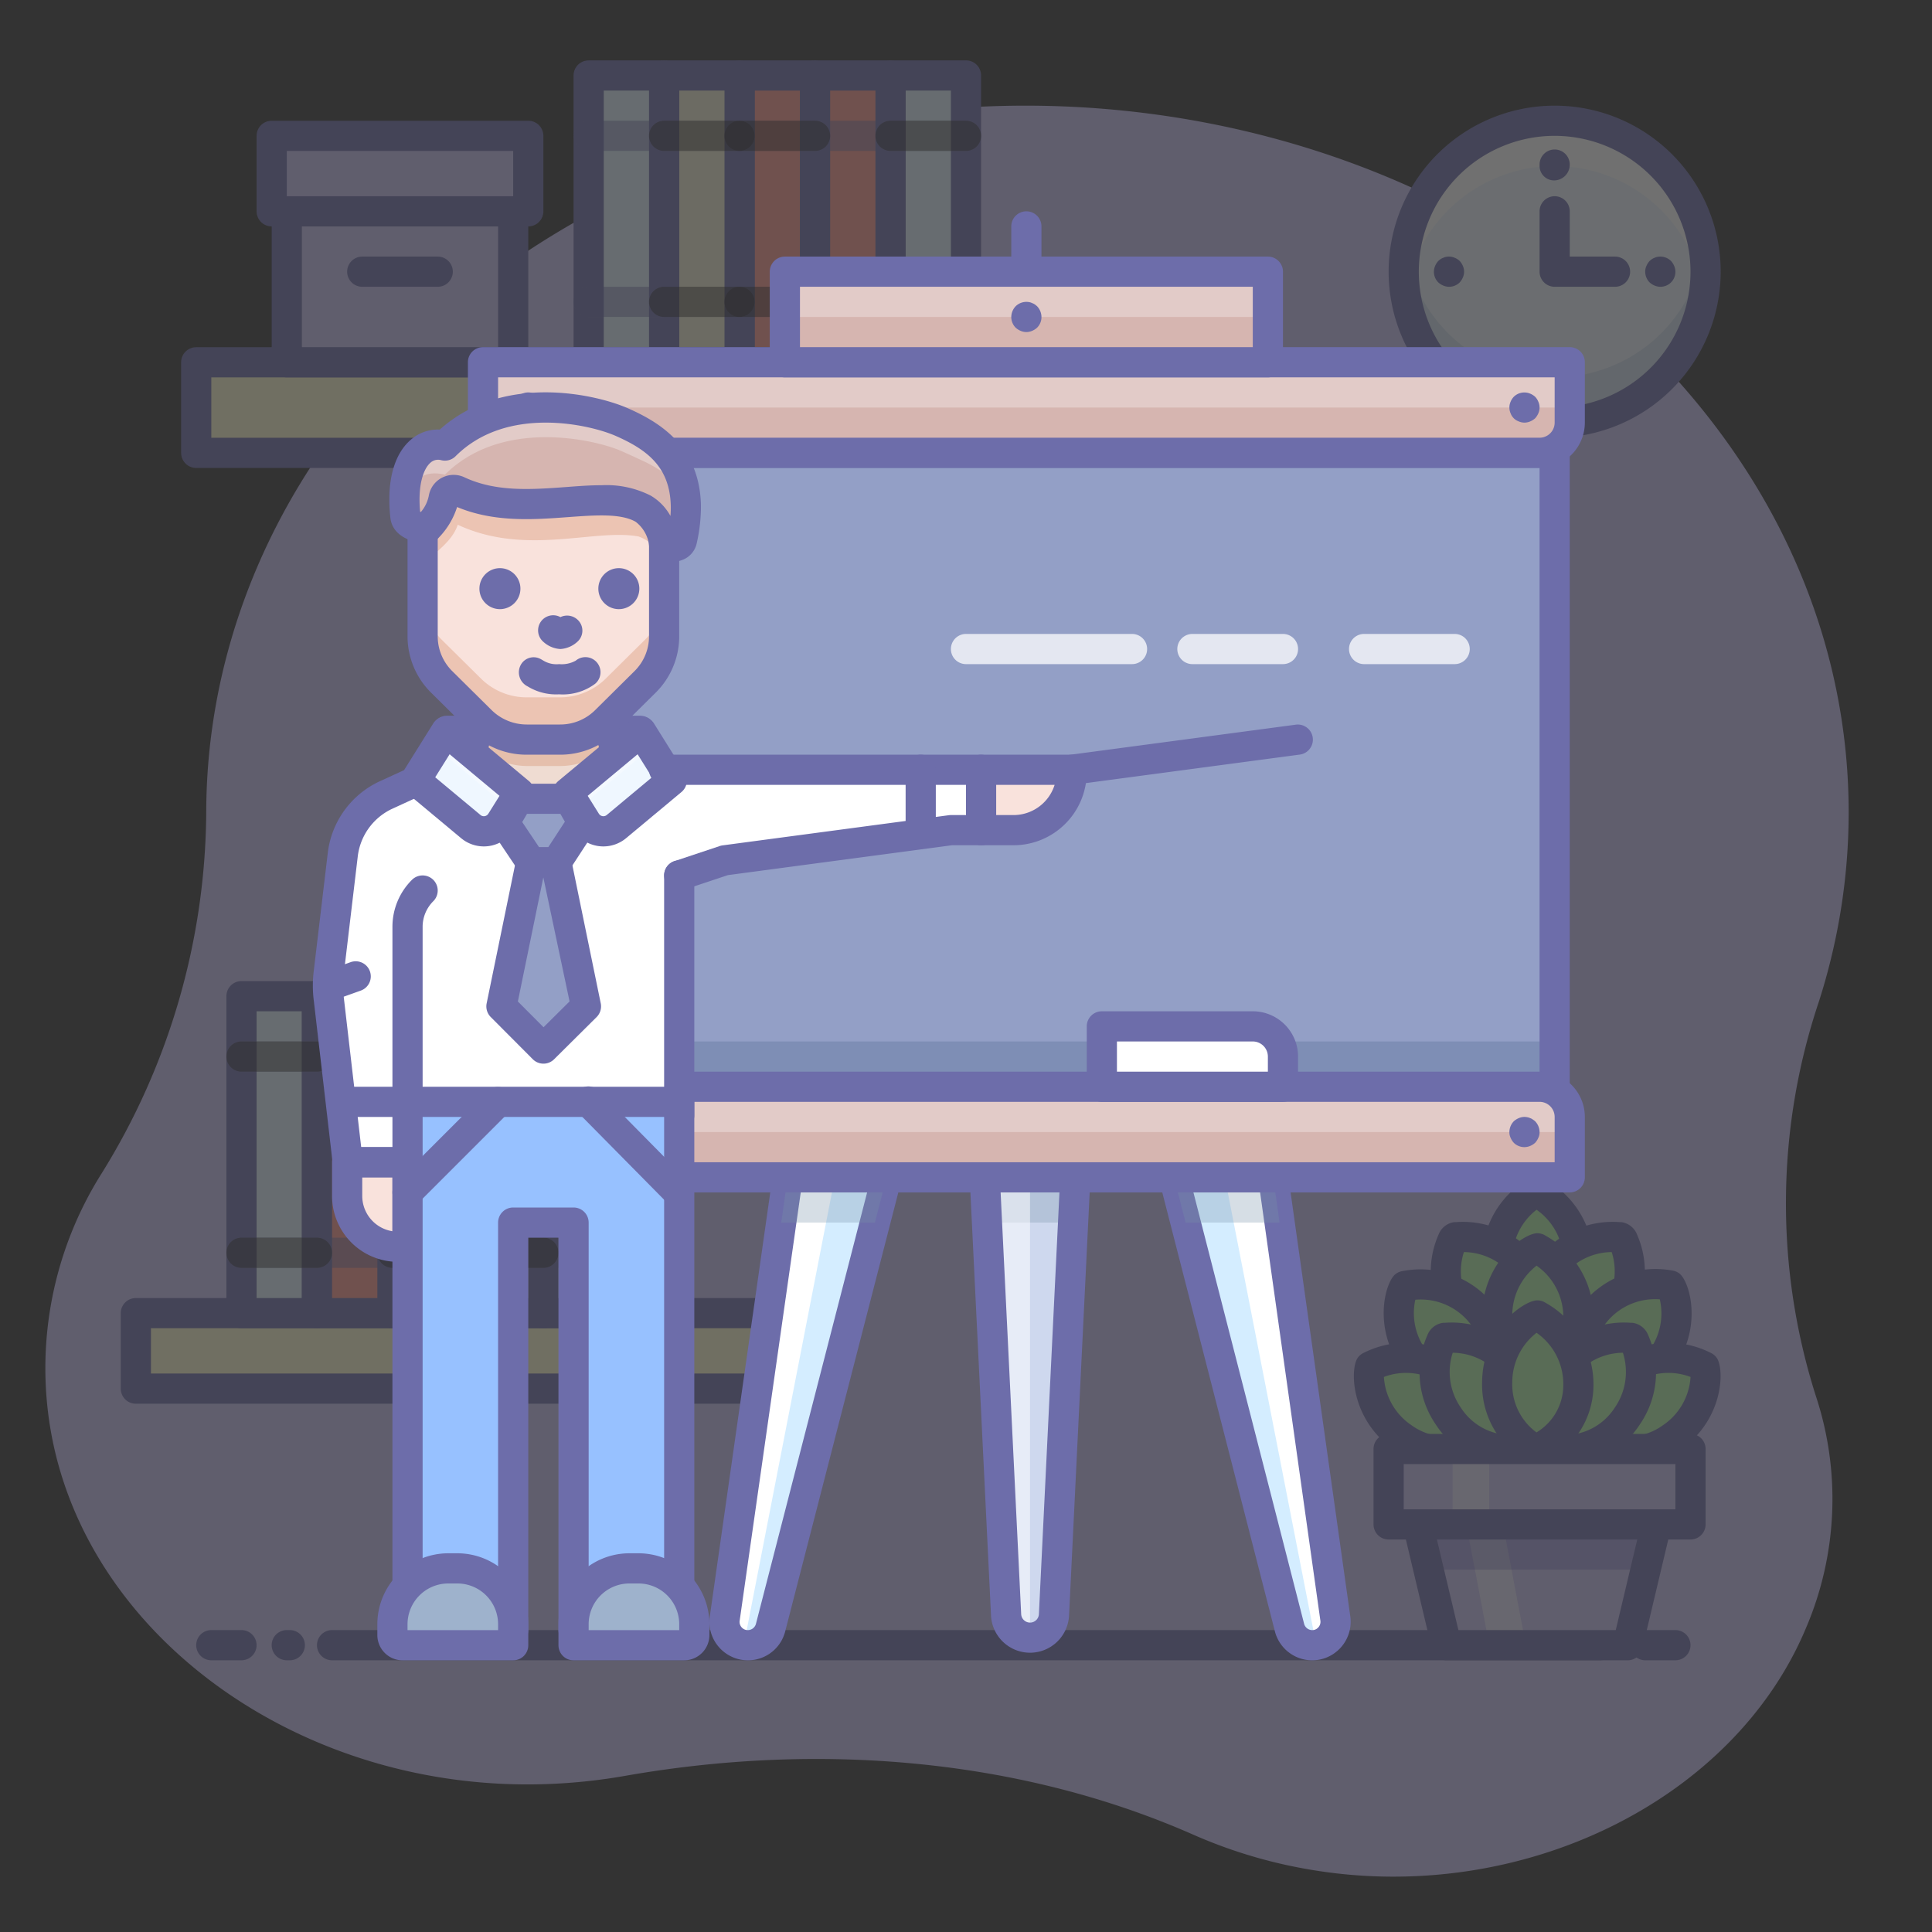 <?xml version="1.0" ?><svg data-name="011" height="128" id="_011" viewBox="0 0 128 128" width="128" xmlns="http://www.w3.org/2000/svg"><rect x="0" y="0" width="128" height="128" fill="#333333" stroke="none"/><title/><g style="opacity:0.3"><path d="M120.517,66.326c4.5-14.094,1.344-29.84-10.345-42.18C92.601,5.595,61.082,1.507,37.962,14.785,22.131,23.876,13.722,38.689,13.664,53.725A45.785,45.785,0,0,1,6.733,77.741,24.203,24.203,0,0,0,3.364,94.797c2.405,13.767,16.742,23.979,32.878,23.402a37.508,37.508,0,0,0,5.165-.542c12.743-2.244,26.115-1.2,37.691,3.913a32.582,32.582,0,0,0,7.861,2.324c13.859,2.291,27.886-4.573,32.684-16.013a21.731,21.731,0,0,0,.657-15.409A42.055,42.055,0,0,1,120.517,66.326Z" style="fill:#c9c1f5"/><path d="M106,109.997H22a1,1,0,0,1,0-2h84a1,1,0,0,1,0,2Z" style="fill:#6d6daa"/><path d="M111,109.997h-1.999a1,1,0,0,1,0-2H111a1,1,0,0,1,0,2Z" style="fill:#6d6daa"/><path d="M15.999,109.997H13.999a1,1,0,0,1,0-2h2a1,1,0,1,1,0,2Z" style="fill:#6d6daa"/><path d="M19.2,109.997H18.999a1,1,0,0,1,0-2h.201a1,1,0,0,1,0,2Z" style="fill:#6d6daa"/><path d="M99.193,83.431c.038-3.22,2.694-4.62,2.691-4.41a5.227,5.227,0,0,1,2.689,4.586,4.695,4.695,0,0,1-2.824,4.287A4.932,4.932,0,0,1,99.193,83.431Z" style="fill:#b1f1a8"/><path d="M101.749,88.894a.999.999,0,0,1-.432-.099,5.916,5.916,0,0,1-3.125-5.376h0C98.234,79.904,100.952,78,101.857,78h.007a1.016,1.016,0,0,1,.531.16,6.201,6.201,0,0,1,3.177,5.458,5.674,5.674,0,0,1-3.466,5.209A1.008,1.008,0,0,1,101.749,88.894Zm-1.557-5.451a3.938,3.938,0,0,0,1.604,3.305,3.65,3.65,0,0,0,1.777-3.152,4.145,4.145,0,0,0-1.772-3.447,4.151,4.151,0,0,0-1.609,3.295Z" style="fill:#6d6daa"/><path d="M96.687,87.137c-1.787-2.679-.385-5.334-.269-5.16a5.227,5.227,0,0,1,4.809,2.266,4.695,4.695,0,0,1,.089,5.133A4.932,4.932,0,0,1,96.687,87.137Z" style="fill:#b1f1a8"/><path d="M100.857,90.403a5.906,5.906,0,0,1-5.001-2.712,6.087,6.087,0,0,1-.552-5.886,1.301,1.301,0,0,1,1.035-.834.538.538,0,0,1,.105-.001,6.192,6.192,0,0,1,5.615,2.718,5.673,5.673,0,0,1,.08,6.257.998.998,0,0,1-.67.42A4.328,4.328,0,0,1,100.857,90.403Zm-3.87-7.45a4.149,4.149,0,0,0,.533,3.629h0A3.938,3.938,0,0,0,100.708,88.404a3.653,3.653,0,0,0-.313-3.606A4.148,4.148,0,0,0,96.987,82.953Z" style="fill:#6d6daa"/><path d="M93.877,90.305c-2.039-2.493-.902-5.271-.77-5.109a5.227,5.227,0,0,1,5.007,1.788,4.695,4.695,0,0,1,.588,5.1A4.932,4.932,0,0,1,93.877,90.305Z" style="fill:#b1f1a8"/><path d="M97.758,93.178a5.876,5.876,0,0,1-4.654-2.239v-.001c-2.231-2.727-1.36-5.942-.666-6.511a1.011,1.011,0,0,1,.51-.219,6.194,6.194,0,0,1,5.94,2.142,5.674,5.674,0,0,1,.688,6.221,1,1,0,0,1-.626.482A5.191,5.191,0,0,1,97.758,93.178ZM94.651,89.671a3.932,3.932,0,0,0,3.352,1.503,3.652,3.652,0,0,0-.663-3.557,4.147,4.147,0,0,0-3.572-1.505,4.149,4.149,0,0,0,.883,3.56Z" style="fill:#6d6daa"/><path d="M107.079,87.137c1.787-2.679.385-5.334.269-5.16a5.227,5.227,0,0,0-4.809,2.266,4.695,4.695,0,0,0-.089,5.133A4.932,4.932,0,0,0,107.079,87.137Z" style="fill:#b1f1a8"/><path d="M102.909,90.403a4.336,4.336,0,0,1-.612-.038.998.998,0,0,1-.67-.42,5.673,5.673,0,0,1,.08-6.257,6.184,6.184,0,0,1,5.616-2.718.753.753,0,0,1,.105.001,1.301,1.301,0,0,1,1.035.833,6.09,6.09,0,0,1-.552,5.887A5.907,5.907,0,0,1,102.909,90.403Zm3.871-7.45a4.148,4.148,0,0,0-3.409,1.845,3.651,3.651,0,0,0-.314,3.605,3.941,3.941,0,0,0,3.19-1.821A4.15,4.15,0,0,0,106.779,82.953Z" style="fill:#6d6daa"/><path d="M109.91,90.28c2.008-2.518.836-5.282.706-5.118a5.227,5.227,0,0,0-4.984,1.85,4.695,4.695,0,0,0-.524,5.107A4.932,4.932,0,0,0,109.91,90.28Z" style="fill:#b1f1a8"/><path d="M105.987,93.202a5.071,5.071,0,0,1-1.116-.111.999.999,0,0,1-.632-.475,5.673,5.673,0,0,1,.61-6.228,6.199,6.199,0,0,1,5.914-2.218,1.021,1.021,0,0,1,.512.212c.702.561,1.613,3.766-.584,6.52A5.879,5.879,0,0,1,105.987,93.202Zm-.192-2.001a3.933,3.933,0,0,0,3.333-1.545,4.15,4.15,0,0,0,.838-3.571,4.141,4.141,0,0,0-3.553,1.551A3.651,3.651,0,0,0,105.795,91.201Z" style="fill:#6d6daa"/><path d="M99.193,87.136c.038-3.22,2.694-4.62,2.691-4.41a5.227,5.227,0,0,1,2.689,4.586,4.695,4.695,0,0,1-2.824,4.287A4.932,4.932,0,0,1,99.193,87.136Z" style="fill:#b1f1a8"/><path d="M101.749,92.599a1.012,1.012,0,0,1-.432-.098,5.917,5.917,0,0,1-3.125-5.376h0c.042-3.515,2.759-5.42,3.666-5.42h.007a1.024,1.024,0,0,1,.531.16,6.203,6.203,0,0,1,3.177,5.458,5.674,5.674,0,0,1-3.466,5.209A1.008,1.008,0,0,1,101.749,92.599Zm-1.557-5.45a3.941,3.941,0,0,0,1.604,3.305,3.654,3.654,0,0,0,1.777-3.153,4.148,4.148,0,0,0-1.771-3.447,4.15,4.15,0,0,0-1.609,3.296Z" style="fill:#6d6daa"/><path d="M92.926,95.232c-2.637-1.849-2.293-4.831-2.121-4.711a5.227,5.227,0,0,1,5.303.369,4.695,4.695,0,0,1,1.944,4.752A4.932,4.932,0,0,1,92.926,95.232Z" style="fill:#b1f1a8"/><path d="M95.8,97.179a5.913,5.913,0,0,1-3.449-1.128c-2.885-2.022-2.916-5.354-2.4-6.09a1.017,1.017,0,0,1,.432-.348,6.205,6.205,0,0,1,6.299.458A5.674,5.674,0,0,1,99.025,95.874a.997.997,0,0,1-.472.633A5.893,5.893,0,0,1,95.8,97.179ZM91.688,91.226A4.151,4.151,0,0,0,93.5,94.414a3.943,3.943,0,0,0,3.633.542A3.652,3.652,0,0,0,95.534,91.709,4.154,4.154,0,0,0,91.688,91.226Z" style="fill:#6d6daa"/><path d="M110.763,95.232c2.637-1.849,2.293-4.831,2.121-4.711a5.227,5.227,0,0,0-5.303.369,4.695,4.695,0,0,0-1.944,4.752A4.932,4.932,0,0,0,110.763,95.232Z" style="fill:#b1f1a8"/><path d="M107.889,97.179a5.89,5.89,0,0,1-2.752-.672.998.998,0,0,1-.472-.633,5.671,5.671,0,0,1,2.342-5.802,6.196,6.196,0,0,1,6.299-.459,1.017,1.017,0,0,1,.432.348c.516.735.485,4.067-2.4,6.09A5.919,5.919,0,0,1,107.889,97.179Zm-1.333-2.224a3.943,3.943,0,0,0,3.634-.541,4.152,4.152,0,0,0,1.812-3.188,4.152,4.152,0,0,0-3.846.483A3.649,3.649,0,0,0,106.555,94.955Z" style="fill:#6d6daa"/><path d="M95.946,93.807c-1.787-2.679-.385-5.334-.269-5.16a5.227,5.227,0,0,1,4.809,2.266,4.695,4.695,0,0,1,.089,5.133A4.932,4.932,0,0,1,95.946,93.807Z" style="fill:#b1f1a8"/><path d="M100.116,97.073a5.907,5.907,0,0,1-5.002-2.712,6.09,6.09,0,0,1-.552-5.887,1.301,1.301,0,0,1,1.035-.833.538.538,0,0,1,.105-.001,6.193,6.193,0,0,1,5.616,2.718,5.673,5.673,0,0,1,.08,6.257.998.998,0,0,1-.67.42A4.336,4.336,0,0,1,100.116,97.073ZM96.246,89.623a4.15,4.15,0,0,0,.533,3.629,3.944,3.944,0,0,0,3.19,1.821,3.654,3.654,0,0,0-.314-3.605A4.149,4.149,0,0,0,96.246,89.623Z" style="fill:#6d6daa"/><path d="M107.82,93.807c1.787-2.679.385-5.334.269-5.16a5.227,5.227,0,0,0-4.809,2.266,4.695,4.695,0,0,0-.089,5.133A4.932,4.932,0,0,0,107.82,93.807Z" style="fill:#b1f1a8"/><path d="M103.65,97.073a4.336,4.336,0,0,1-.612-.038.998.998,0,0,1-.67-.42,5.673,5.673,0,0,1,.08-6.257,6.189,6.189,0,0,1,5.616-2.718.938.938,0,0,1,.105.001,1.301,1.301,0,0,1,1.035.833,6.09,6.09,0,0,1-.552,5.887A5.907,5.907,0,0,1,103.65,97.073Zm3.871-7.45a4.148,4.148,0,0,0-3.409,1.845,3.651,3.651,0,0,0-.314,3.605,3.941,3.941,0,0,0,3.19-1.821A4.15,4.15,0,0,0,107.521,89.623Z" style="fill:#6d6daa"/><path d="M99.193,91.583c.038-3.22,2.694-4.62,2.691-4.41a5.227,5.227,0,0,1,2.689,4.586,4.695,4.695,0,0,1-2.824,4.287A4.932,4.932,0,0,1,99.193,91.583Z" style="fill:#b1f1a8"/><path d="M101.749,97.045a1.012,1.012,0,0,1-.432-.098,5.917,5.917,0,0,1-3.125-5.376h0c.042-3.515,2.759-5.419,3.665-5.419h.007a1.016,1.016,0,0,1,.531.16,6.201,6.201,0,0,1,3.177,5.458,5.67,5.67,0,0,1-3.467,5.208A.982.982,0,0,1,101.749,97.045Zm-1.557-5.45a3.939,3.939,0,0,0,1.604,3.305,3.65,3.65,0,0,0,1.777-3.152,4.149,4.149,0,0,0-1.772-3.448,4.152,4.152,0,0,0-1.609,3.296Z" style="fill:#6d6daa"/><polygon points="107.837 108.999 95.833 108.999 93.809 100.472 109.861 100.472 107.837 108.999" style="fill:#c9c1f5;fill-rule:evenodd"/><polygon points="101.095 109 98.667 109 97.048 100.472 99.476 100.472 101.095 109" style="fill:#fff;fill-rule:evenodd;opacity:0.5"/><polygon points="109.394 103.996 109.861 100.996 93.809 100.996 94.276 103.996 109.394 103.996" style="fill:#554dad;fill-rule:evenodd;opacity:0.3"/><path d="M107.837,109.999H95.833a1.001,1.001,0,0,1-.973-.769l-2.024-8.527a1,1,0,0,1,1.946-.463l1.842,7.759h10.423l1.842-7.759a1,1,0,0,1,1.946.463l-2.024,8.527A1.001,1.001,0,0,1,107.837,109.999Z" style="fill:#6d6daa"/><rect height="4.997" style="fill:#c9c1f5" width="20" x="92" y="95.999"/><rect height="4.997" style="fill:#fff;opacity:0.5" width="2.428" x="96.238" y="95.999"/><path d="M112,101.996H92a1.0 1,0,0,1-1-1V95.999a1.0 1,0,0,1,1-1h20a1.0 1,0,0,1,1,1v4.997A1.0 1,0,0,1,112,101.996Zm-19-2h18V96.999H93Z" style="fill:#6d6daa"/><rect height="19" style="fill:#e0f3ff" width="5" x="59" y="5"/><path d="M64,25H59a1.0 1,0,0,1-1-1V5a1.0 1,0,0,1,1-1h5a1.0 1,0,0,1,1,1V24A1.0 1,0,0,1,64,25Zm-4-2h3V6H60Z" style="fill:#6d6daa"/><rect height="19" style="fill:#ff968c" width="5" x="49" y="5"/><path d="M54,25H49a1.0 1,0,0,1-1-1V5a1.0 1,0,0,1,1-1h5a1.0 1,0,0,1,1,1V24A1.0 1,0,0,1,54,25Zm-4-2h3V6H50Z" style="fill:#6d6daa"/><rect height="19" style="fill:#ff968c" width="5" x="54" y="5"/><path d="M59,25H54a1.0 1,0,0,1-1-1V5a1.0 1,0,0,1,1-1h5a1.0 1,0,0,1,1,1V24A1.0 1,0,0,1,59,25Zm-4-2h3V6H55Z" style="fill:#6d6daa"/><rect height="19" style="fill:#f2eed5" transform="translate(93 29.004) rotate(180)" width="5" x="44" y="5.002"/><path d="M49,25.002H44a1.0 1,0,0,1-1-1v-19a1.0 1,0,0,1,1-1h5a1.0 1,0,0,1,1,1v19A1.0 1,0,0,1,49,25.002Zm-4-2h3v-17H45Z" style="fill:#6d6daa"/><rect height="6" style="fill:#fffad1" width="56.999" x="13.001" y="24.004"/><path d="M70,31.004H13a1.0 1,0,0,1-1-1v-6a1.0 1,0,0,1,1-1H70a1.0 1,0,0,1,1,1v6A1.0 1,0,0,1,70,31.004Zm-56-2H69v-4H14Z" style="fill:#6d6daa"/><rect height="19" style="fill:#e0f3ff" transform="translate(83 29.004) rotate(180)" width="5" x="39" y="5.002"/><path d="M44,25.002H39a1.0 1,0,0,1-1-1v-19a1.0 1,0,0,1,1-1h5a1.0 1,0,0,1,1,1v19A1.0 1,0,0,1,44,25.002ZM40,23.002h3v-17H40Z" style="fill:#6d6daa"/><rect height="10" style="fill:#c9c1f5" width="15" x="19" y="14"/><path d="M34,25H19a1.0 1,0,0,1-1-1V14a1.0 1,0,0,1,1-1H34a1.0 1,0,0,1,1,1V24A1.0 1,0,0,1,34,25ZM20,23H33V15H20Z" style="fill:#6d6daa"/><rect height="5" style="fill:#c9c1f5" width="17" x="18" y="9"/><path d="M35,15H18a1.0 1,0,0,1-1-1V9a1.0 1,0,0,1,1-1H35a1.0 1,0,0,1,1,1v5A1.0 1,0,0,1,35,15ZM19,13H34V10H19Z" style="fill:#6d6daa"/><path d="M29,19H24a1,1,0,0,1,0-2h5a1,1,0,0,1,0,2Z" style="fill:#6d6daa"/><g style="opacity:0.5"><path d="M58,9.999H54a1,1,0,0,1,0-2h4a1,1,0,0,1,0,2Z" style="fill:#6d6daa"/><path d="M58,20.999H54a1,1,0,0,1,0-2h4a1,1,0,0,1,0,2Z" style="fill:#6d6daa"/></g><g style="opacity:0.5"><path d="M64,9.999H59a1,1,0,0,1,0-2H64a1,1,0,0,1,0,2Z" style="fill:#6d6daa"/><path d="M64,20.999H59a1,1,0,0,1,0-2H64a1,1,0,0,1,0,2Z" style="fill:#6d6daa"/><path d="M64,9.999H59a1,1,0,0,1,0-2H64a1,1,0,0,1,0,2Z" style="fill:#231f20"/><path d="M64,20.999H59a1,1,0,0,1,0-2H64a1,1,0,0,1,0,2Z" style="fill:#231f20"/></g><g style="opacity:0.5"><path d="M54,9.999H49a1,1,0,0,1,0-2h5a1,1,0,0,1,0,2Z" style="fill:#6d6daa"/><path d="M54,20.999H49a1,1,0,0,1,0-2h5a1,1,0,0,1,0,2Z" style="fill:#6d6daa"/><path d="M54,9.999H49a1,1,0,0,1,0-2h5a1,1,0,0,1,0,2Z" style="fill:#231f20"/><path d="M54,20.999H49a1,1,0,0,1,0-2h5a1,1,0,0,1,0,2Z" style="fill:#231f20"/></g><g style="opacity:0.5"><path d="M44,9.999H39a1,1,0,0,1,0-2h5a1,1,0,0,1,0,2Z" style="fill:#6d6daa"/><path d="M44,20.999H39a1,1,0,0,1,0-2h5a1,1,0,0,1,0,2Z" style="fill:#6d6daa"/></g><g style="opacity:0.5"><path d="M49,9.999H44a1,1,0,0,1,0-2h5a1,1,0,0,1,0,2Z" style="fill:#6d6daa"/><path d="M49,20.999H44a1,1,0,0,1,0-2h5a1,1,0,0,1,0,2Z" style="fill:#6d6daa"/><path d="M49,9.999H44a1,1,0,0,1,0-2h5a1,1,0,0,1,0,2Z" style="fill:#231f20"/><path d="M49,20.999H44a1,1,0,0,1,0-2h5a1,1,0,0,1,0,2Z" style="fill:#231f20"/></g><circle cx="103" cy="18" r="10" style="fill:#eef6ff"/><path d="M103,25a9.993,9.993,0,0,1-9.875-8.5,10,10,0,1,0,19.751,0A9.993,9.993,0,0,1,103,25Z" style="fill:#7595b5;opacity:0.2"/><path d="M103,11a9.993,9.993,0,0,1,9.875,8.5,10,10,0,1,0-19.751,0A9.993,9.993,0,0,1,103,11Z" style="fill:#fff"/><path d="M103,29a11,11,0,1,1,11-11A11.012,11.012,0,0,1,103,29Zm0-20a9,9,0,1,0,9,9A9.01,9.01,0,0,0,103,9Z" style="fill:#6d6daa"/><path d="M103,11.952A.96.96,0,0,1,102,11v-.096a1,1,0,1,1,2,0A1.042,1.042,0,0,1,103,11.952Z" style="fill:#6d6daa"/><path d="M103,26a1,1,0,0,1-.38-.08,1.152,1.152,0,0,1-.33-.21A.989.989,0,0,1,102,25a1.05,1.05,0,0,1,.29-.71,1.018,1.018,0,0,1,.91-.271.654.654,0,0,1,.18.061.542.542,0,0,1,.17.09c.06.04.11.08.16.12A1.052,1.052,0,0,1,104,25a.991.991,0,0,1-.29.71,1.154,1.154,0,0,1-.33.21A1.0 1,0,0,1,103,26Z" style="fill:#6d6daa"/><path d="M110,19a1,1,0,0,1-.38-.08,1.152,1.152,0,0,1-.33-.21A1.006,1.006,0,0,1,109,18a.844.844,0,0,1,.08-.38A1.149,1.149,0,0,1,109.29,17.29a1.552,1.552,0,0,1,.15-.12.745.745,0,0,1,.18-.09.654.654,0,0,1,.18-.061A1.019,1.019,0,0,1,110.71,17.29a1.158,1.158,0,0,1,.21.33A.99.99,0,0,1,110,19Z" style="fill:#6d6daa"/><path d="M96,19a1,1,0,0,1-.38-.08,1.152,1.152,0,0,1-.33-.21.991.991,0,0,1-.21-1.09A1.149,1.149,0,0,1,95.29,17.29a1.552,1.552,0,0,1,.15-.12.745.745,0,0,1,.18-.09.654.654,0,0,1,.18-.061.956.956,0,0,1,.58.061,1.034,1.034,0,0,1,.33.21,1.158,1.158,0,0,1,.21.33.941.941,0,0,1,0,.76,1.171,1.171,0,0,1-.21.33A.992.992,0,0,1,96,19Z" style="fill:#6d6daa"/><path d="M107,19h-4a1.0 1,0,0,1-1-1V14a1,1,0,0,1,2,0v3h3a1,1,0,0,1,0,2Z" style="fill:#6d6daa"/><rect height="5" style="fill:#fffad1" transform="translate(62 179) rotate(180)" width="44" x="9" y="87"/><path d="M53,93H9a1.0 1,0,0,1-1-1V87a1.0 1,0,0,1,1-1H53a1.0 1,0,0,1,1,1v5A1.0 1,0,0,1,53,93ZM10,91H52V88H10Z" style="fill:#6d6daa"/><rect height="21" style="fill:#e0f3ff" transform="translate(37 152.999) rotate(180)" width="5" x="16" y="65.999"/><path d="M21,87.999H16a1.0 1,0,0,1-1-1v-21a1.0 1,0,0,1,1-1h5a1.0 1,0,0,1,1,1v21A1.0 1,0,0,1,21,87.999Zm-4-2h3v-19H17Z" style="fill:#6d6daa"/><rect height="21" style="fill:#ff968c" transform="translate(57 152.999) rotate(180)" width="5" x="26" y="65.999"/><path d="M31,87.999H26a1.0 1,0,0,1-1-1v-21a1.0 1,0,0,1,1-1h5a1.0 1,0,0,1,1,1v21A1.0 1,0,0,1,31,87.999Zm-4-2h3v-19H27Z" style="fill:#6d6daa"/><rect height="21" style="fill:#ff968c" transform="translate(47 152.999) rotate(180)" width="5" x="21" y="65.999"/><path d="M26,87.999H21a1.0 1,0,0,1-1-1v-21a1.0 1,0,0,1,1-1h5a1.0 1,0,0,1,1,1v21A1.0 1,0,0,1,26,87.999Zm-4-2h3v-19H22Z" style="fill:#6d6daa"/><rect height="21" style="fill:#f2eed5" width="5" x="31" y="66.001"/><path d="M36,88.001H31a1.0 1,0,0,1-1-1v-21a1.0 1,0,0,1,1-1h5a1.0 1,0,0,1,1,1v21A1.0 1,0,0,1,36,88.001Zm-4-2h3v-19H32Z" style="fill:#6d6daa"/><rect height="21" style="fill:#e0f3ff" width="5" x="36" y="66.001"/><path d="M41,88.001H36a1.0 1,0,0,1-1-1v-21a1.0 1,0,0,1,1-1H41a1.0 1,0,0,1,1,1v21A1.0 1,0,0,1,41,88.001Zm-4-2H40v-19H37Z" style="fill:#6d6daa"/><g style="opacity:0.5"><path d="M26,70.999H22a1,1,0,0,1,0-2H26a1,1,0,0,1,0,2Z" style="fill:#6d6daa"/><path d="M26,83.999H22a1,1,0,0,1,0-2H26a1,1,0,0,1,0,2Z" style="fill:#6d6daa"/></g><g style="opacity:0.5"><path d="M21,70.999H16a1,1,0,0,1,0-2h5a1,1,0,0,1,0,2Z" style="fill:#6d6daa"/><path d="M21,83.999H16a1,1,0,0,1,0-2h5a1,1,0,0,1,0,2Z" style="fill:#6d6daa"/><path d="M21,70.999H16a1,1,0,0,1,0-2h5a1,1,0,0,1,0,2Z" style="fill:#231f20"/><path d="M21,83.999H16a1,1,0,0,1,0-2h5a1,1,0,0,1,0,2Z" style="fill:#231f20"/></g><g style="opacity:0.5"><path d="M31,70.999H26a1,1,0,0,1,0-2h5a1,1,0,0,1,0,2Z" style="fill:#6d6daa"/><path d="M31,83.999H26a1,1,0,0,1,0-2h5a1,1,0,0,1,0,2Z" style="fill:#6d6daa"/><path d="M31,70.999H26a1,1,0,0,1,0-2h5a1,1,0,0,1,0,2Z" style="fill:#231f20"/><path d="M31,83.999H26a1,1,0,0,1,0-2h5a1,1,0,0,1,0,2Z" style="fill:#231f20"/></g><g style="opacity:0.5"><path d="M41,70.999H36a1,1,0,0,1,0-2h5a1,1,0,0,1,0,2Z" style="fill:#6d6daa"/><path d="M41,83.999H36a1,1,0,0,1,0-2h5a1,1,0,0,1,0,2Z" style="fill:#6d6daa"/></g><g style="opacity:0.5"><path d="M36,70.999H31a1,1,0,0,1,0-2h5a1,1,0,0,1,0,2Z" style="fill:#6d6daa"/><path d="M36,83.999H31a1,1,0,0,1,0-2h5a1,1,0,0,1,0,2Z" style="fill:#6d6daa"/><path d="M36,70.999H31a1,1,0,0,1,0-2h5a1,1,0,0,1,0,2Z" style="fill:#231f20"/><path d="M36,83.999H31a1,1,0,0,1,0-2h5a1,1,0,0,1,0,2Z" style="fill:#231f20"/></g></g><path d="M68.243,108.498h0a1.588,1.588,0,0,1-1.586-1.498L64.839,69.679A1.588,1.588,0,0,1,66.424,68h3.637A1.588,1.588,0,0,1,71.647,69.679l-1.819,37.321A1.588,1.588,0,0,1,68.243,108.498Z" style="fill:#ced8ee"/><polygon points="65.405 81 71.081 81 71.417 76.001 65.069 76.001 65.405 81" style="fill:#7690a8;opacity:0.3"/><path d="M66.424,68a1.588,1.588,0,0,0-1.586,1.679l1.818,37.321a1.588,1.588,0,0,0,1.586,1.498V68Z" style="fill:#fff;opacity:0.5"/><path d="M68.243,109.497a2.59,2.59,0,0,1-2.584-2.439L63.84,69.728A2.589,2.589,0,0,1,66.424,67h3.637a2.589,2.589,0,0,1,2.584,2.736l-1.818,37.312A2.592,2.592,0,0,1,68.243,109.497ZM66.424,69a.588.588,0,0,0-.587.621l1.819,37.33a.588.588,0,0,0,1.174-.009l1.818-37.312A.588.588,0,0,0,70.062,69Z" style="fill:#6d6daa"/><path d="M49.281,108.976h0a1.55,1.55,0,0,1-1.27-1.708l4.528-31.755a1.55,1.55,0,0,1,1.809-1.345l3.496.616a1.55,1.55,0,0,1,1.24,1.882l-8.024,31.139A1.55,1.55,0,0,1,49.281,108.976Z" style="fill:#d4edff"/><path d="M56.003,74.46l-1.655-.292a1.55,1.55,0,0,0-1.809,1.345l-4.528,31.755a1.55,1.55,0,0,0,1.27,1.708Z" style="fill:#fff"/><path d="M49.552,110a2.546,2.546,0,0,1-.444-.039h-.001a2.554,2.554,0,0,1-2.089-2.811l4.532-31.779a2.549,2.549,0,0,1,2.973-2.188l3.496.616a2.551,2.551,0,0,1,2.04,3.097l-8.03,31.159A2.544,2.544,0,0,1,49.552,110Zm-.098-2.008a.558.558,0,0,0,.631-.416L58.115,76.417a.535.535,0,0,0-.082-.409.543.543,0,0,0-.363-.238l-3.496-.617a.557.557,0,0,0-.424.101.546.546,0,0,0-.218.377l-4.532,31.779a.549.549,0,0,0,.454.583Z" style="fill:#6d6daa"/><path d="M87.205,108.976h0a1.55,1.55,0,0,0,1.27-1.708L84.031,75.706a1.55,1.55,0,0,0-1.809-1.345l-3.496.616a1.55,1.55,0,0,0-1.24,1.882l7.94,30.946A1.55,1.55,0,0,0,87.205,108.976Z" style="fill:#d4edff"/><path d="M88.475,107.268,84.031,75.706a1.55,1.55,0,0,0-1.809-1.345l-1.726.304,6.708,34.311A1.55,1.55,0,0,0,88.475,107.268Z" style="fill:#fff"/><path d="M86.934,110a2.552,2.552,0,0,1-2.48-1.965l-7.936-30.928a2.551,2.551,0,0,1,2.035-3.115l3.496-.616a2.55,2.55,0,0,1,2.976,2.213l4.441,31.539a2.558,2.558,0,0,1-2.086,2.833h-.001A2.545,2.545,0,0,1,86.934,110Zm.271-1.023h0ZM82.493,75.337a.49.49,0,0,0-.098.009l-3.496.616a.55.55,0,0,0-.44.668l7.936,30.928a.562.562,0,0,0,.634.435h0a.552.552,0,0,0,.452-.607L83.041,75.846a.566.566,0,0,0-.221-.4A.55.55,0,0,0,82.493,75.337Z" style="fill:#6d6daa"/><path d="M57.844,74.784l-3.496-.616a1.55,1.55,0,0,0-1.809,1.345L51.756,81h6.21l1.117-4.333A1.55,1.55,0,0,0,57.844,74.784Z" style="fill:#7690a8;opacity:0.3"/><path d="M84.031,75.706a1.55,1.55,0,0,0-1.809-1.345l-3.496.616a1.55,1.55,0,0,0-1.24,1.882L78.549,81h6.227Z" style="fill:#7690a8;opacity:0.3"/><rect height="45" style="fill:#939fc6" width="70" x="33" y="30"/><rect height="3" style="fill:#2c4b75;opacity:0.2" width="70" x="33" y="69"/><path d="M103,79H33a1.0 1,0,0,1-1-1V30a1.0 1,0,0,1,1-1h70a1.0 1,0,0,1,1,1V78A1.0 1,0,0,1,103,79ZM34,77h68V31H34Z" style="fill:#6d6daa"/><g style="opacity:0.75"><path d="M75,44H64a1,1,0,0,1,0-2H75a1,1,0,0,1,0,2Z" style="fill:#fff"/><path d="M85,44H79a1,1,0,0,1,0-2h6a1,1,0,0,1,0,2Z" style="fill:#fff"/><path d="M96.375,44h-6a1,1,0,0,1,0-2h6a1,1,0,0,1,0,2Z" style="fill:#fff"/></g><path d="M34,72h68a2,2,0,0,1,2,2v4H32V74A2,2,0,0,1,34,72Z" style="fill:#d6b5b0"/><path d="M104,75V74a2,2,0,0,0-2-2H34a2,2,0,0,0-2,2v1Z" style="fill:#fff;opacity:0.3"/><path d="M104,79H32a1.0 1,0,0,1-1-1V74a3.003,3.003,0,0,1,3-3h68a3.003,3.003,0,0,1,3,3v4A1.0 1,0,0,1,104,79ZM33,77h70V74a1.001,1.001,0,0,0-1-1H34a1.001,1.001,0,0,0-1,1Z" style="fill:#6d6daa"/><path d="M101,76a.992.992,0,0,1-.71-.29,1.162,1.162,0,0,1-.21-.33A.844.844,0,0,1,100,75a1.05,1.05,0,0,1,.29-.71,1.152,1.152,0,0,1,.33-.21.933.933,0,0,1,.57-.061.618.618,0,0,1,.19.061.542.542,0,0,1,.17.09A.98.98,0,0,1,101.71,74.29,1.052,1.052,0,0,1,102,75a.838.838,0,0,1-.08.38,1.171,1.171,0,0,1-.21.33,1.154,1.154,0,0,1-.33.21A1.0 1,0,0,1,101,76Z" style="fill:#6d6daa"/><path d="M35,76a.99.99,0,0,1-1-1,1.05,1.05,0,0,1,.29-.71,1.552,1.552,0,0,1,.15-.12.745.745,0,0,1,.18-.09.654.654,0,0,1,.18-.061.956.956,0,0,1,.58.061,1.154,1.154,0,0,1,.33.21A1.052,1.052,0,0,1,36,75a.838.838,0,0,1-.08.38,1.171,1.171,0,0,1-.21.33A.992.992,0,0,1,35,76Z" style="fill:#6d6daa"/><path d="M68,19a1.0 1,0,0,1-1-1V15a1,1,0,0,1,2,0v3A1.0 1,0,0,1,68,19Z" style="fill:#6d6daa"/><path d="M102,30H34a2,2,0,0,1-2-2V24h72v4A2,2,0,0,1,102,30Z" style="fill:#d6b5b0"/><rect height="3" style="fill:#fff;opacity:0.3" width="72" x="32" y="24"/><path d="M102,31H34a3.003,3.003,0,0,1-3-3V24a1.0 1,0,0,1,1-1h72a1.0 1,0,0,1,1,1v4A3.003,3.003,0,0,1,102,31ZM33,25v3a1.001,1.001,0,0,0,1,1h68a1.001,1.001,0,0,0,1-1V25Z" style="fill:#6d6daa"/><rect height="6" style="fill:#d6b5b0" width="32" x="52" y="18"/><rect height="3" style="fill:#fff;opacity:0.3" width="32" x="52" y="18"/><path d="M84,25H52a1.0 1,0,0,1-1-1V18a1.0 1,0,0,1,1-1H84a1.0 1,0,0,1,1,1v6A1.0 1,0,0,1,84,25ZM53,23H83V19H53Z" style="fill:#6d6daa"/><path d="M101,28a1,1,0,0,1-.38-.08.904.904,0,0,1-.54-.54.946.946,0,0,1,0-.76A1.03,1.03,0,0,1,100.29,26.29a.998.998,0,0,1,1.09-.21,1.154,1.154,0,0,1,.33.21,1.037,1.037,0,0,1,.21.33.941.941,0,0,1,0,.76,1.171,1.171,0,0,1-.21.33,1.154,1.154,0,0,1-.33.21A1.0 1,0,0,1,101,28Z" style="fill:#6d6daa"/><path d="M35,28a.992.992,0,0,1-.71-.29,1.162,1.162,0,0,1-.21-.33.946.946,0,0,1,0-.76A1.03,1.03,0,0,1,34.29,26.29a1.018,1.018,0,0,1,.91-.271.654.654,0,0,1,.18.061.739.739,0,0,1,.18.09A1.682,1.682,0,0,1,35.71,26.29a1.037,1.037,0,0,1,.21.33.941.941,0,0,1,0,.76,1.171,1.171,0,0,1-.21.33,1.154,1.154,0,0,1-.33.21A1.0 1,0,0,1,35,28Z" style="fill:#6d6daa"/><path d="M68,22a1,1,0,0,1-.38-.08,1.152,1.152,0,0,1-.33-.21A1.006,1.006,0,0,1,67,21a1.05,1.05,0,0,1,.29-.71,1.018,1.018,0,0,1,.91-.271.654.654,0,0,1,.18.061.739.739,0,0,1,.18.09A1.682,1.682,0,0,1,68.71,20.29,1.052,1.052,0,0,1,69,21a.991.991,0,0,1-.29.71,1.154,1.154,0,0,1-.33.21A1.0 1,0,0,1,68,22Z" style="fill:#6d6daa"/><path d="M73,68H83a2,2,0,0,1,2,2v2a0,0,0,0,1,0,0H73a0,0,0,0,1,0,0V68A0,0,0,0,1,73,68Z" style="fill:#fff"/><path d="M85,73H73a1.0 1,0,0,1-1-1V68a1.0 1,0,0,1,1-1H83a3.003,3.003,0,0,1,3,3v2A1.0 1,0,0,1,85,73ZM74,71H84V70a1.001,1.001,0,0,0-1-1H74Z" style="fill:#6d6daa"/><line style="fill:#d6b5b0" x1="71" x2="86" y1="51" y2="49"/><path d="M70.999,52a1,1,0,0,1-.131-1.991l15-2a1,1,0,0,1,.265,1.982l-15,2A1.032,1.032,0,0,1,70.999,52Z" style="fill:#6d6daa"/><path d="M45,73l-17.186.898v2.865H23.04L21.784,66.19a7.039,7.039,0,0,1,0-1.777l.921-7.744a4.993,4.993,0,0,1,2.824-3.976l4.952-2.271c.505,1.64,2.947,3.023,5.498,3.023S41.277,50.648,42,49l2,2h27c1.514.716-2,4-3,4h-5c.075.587-14.925,1.413-15,2l-3,1Z" style="fill:#fff"/><path d="M71,51h-6v4h3C69,55,72.515,51.716,71,51Z" style="fill:#f9e2dc"/><polygon points="26.948 76.763 23.001 76.763 22.635 73.182 26.948 73.182 26.948 76.763" style="fill:#fff"/><path d="M23,77h4a0,0,0,0,1,0,0v5.6a0,0,0,0,1,0,0h-.637a3.363,3.363,0,0,1-3.363-3.363V77A0,0,0,0,1,23,77Z" style="fill:#f9e2dc"/><path d="M27,83.6h-.637A4.367,4.367,0,0,1,22,79.237V77a1.0 1,0,0,1,1-1h4a1.0 1,0,0,1,1,1v5.6A1.0 1,0,0,1,27,83.6ZM24,78v1.237a2.367,2.367,0,0,0,2,2.335V78Z" style="fill:#6d6daa"/><path d="M45,74.897a1.0 1,0,0,1-1-1V58a1,1,0,0,1,2,0V73.897A1.0 1,0,0,1,45,74.897Z" style="fill:#6d6daa"/><path d="M27,74.897a1.0 1,0,0,1-1-1V61.414A4.386,4.386,0,0,1,27.292,58.293a1,1,0,0,1,1.415,1.414A2.397,2.397,0,0,0,28,61.414v12.483A1.0 1,0,0,1,27,74.897Z" style="fill:#6d6daa"/><path d="M27.814,78h-4.775a1,1,0,0,1-.993-.885L20.791,66.305a7.957,7.957,0,0,1,.001-2.019l.919-7.735a6.013,6.013,0,0,1,3.399-4.766l4.953-2.271.438.901.356.935-.021.008-4.891,2.245a4.003,4.003,0,0,0-2.248,3.183l-.921,7.746a6.02,6.02,0,0,0-.001,1.531L23.93,76h3.884a1,1,0,0,1,0,2Z" style="fill:#6d6daa"/><polygon points="27 108 34 108 34 81 38 81 38 108 45 108 45 73 27 73 27 108" style="fill:#97c1ff"/><path d="M45,109H38a1.0 1,0,0,1-1-1V82H35v26a1.0 1,0,0,1-1,1H27a1.0 1,0,0,1-1-1V73a1.0 1,0,0,1,1-1H45a1.0 1,0,0,1,1,1v35A1.0 1,0,0,1,45,109Zm-6-2h5V74H28v33h5V81a1.0 1,0,0,1,1-1h4a1.0 1,0,0,1,1,1Z" style="fill:#6d6daa"/><path d="M27,80a1,1,0,0,1-.707-1.707l6-6A1.0 1,0,0,1,33.707,73.707l-6,6A.997.997,0,0,1,27,80Z" style="fill:#6d6daa"/><path d="M44.925,80a.996.996,0,0,1-.711-.298l-5.925-6a1.0 1,0,1,1,1.423-1.404l5.925,6A1.0 1,0,0,1,44.925,80Z" style="fill:#6d6daa"/><path d="M27,74H23.233a1,1,0,0,1,0-2H27a1,1,0,0,1,0,2Z" style="fill:#6d6daa"/><path d="M21.846,66.302a1,1,0,0,1-.337-1.941l1.717-.614a1.0 1,0,1,1,.674,1.883l-1.717.614A.993.993,0,0,1,21.846,66.302Z" style="fill:#6d6daa"/><polygon points="42.5 52.872 29.547 52.872 29.612 48.419 42.419 48.419 42.5 52.872" style="fill:#ced8ee"/><path d="M42.5,53.872H29.547a1.0 1,0,0,1-1-1.015l.064-4.453a1.0 1,0,0,1,1-.985H42.418a1,1,0,0,1,1,.981l.081,4.453a1.001,1.001,0,0,1-1,1.019Zm-11.938-2H41.481l-.044-2.453H30.598Z" style="fill:#6d6daa"/><path d="M40.725,47.842a2.134,2.134,0,0,0,.965,2.651c-.747,1.619-3.643,2.429-5.667,3.003-2.024-.575-5.148-1.396-5.667-3.003a2.091,2.091,0,0,0,.953-2.651Z" style="fill:#efdcd2"/><polygon points="39.666 52.922 36.979 52.922 36.023 53.496 35.036 52.922 32.381 52.922 32.381 55.35 39.666 55.35 39.666 52.922" style="fill:#4e4e96;opacity:0.3"/><path d="M40.725,47.842H31.309a1.341,1.341,0,0,1,.008,1.335l.585.492a4.854,4.854,0,0,0,3.11,1.083H37.035a4.854,4.854,0,0,0,3.11-1.083l.59-.496A1.332,1.332,0,0,1,40.725,47.842Z" style="fill:#cc7e54;opacity:0.3"/><path d="M36.023,54.496a1.004,1.004,0,0,1-.468-.116L29.889,51.377a1,1,0,0,1-.046-1.741c.095-.057.917-.58.555-1.384a1,1,0,1,1,1.824-.82,2.867,2.867,0,0,1-.204,2.81l4.006,2.123L40.043,50.234a2.835,2.835,0,0,1-.234-2.793 1.0 1,0,1,1,1.832.801c-.312.713.317,1.229.602,1.418a1.0 1,0,0,1-.084,1.717l-5.667,3.003A1.004,1.004,0,0,1,36.023,54.496Z" style="fill:#6d6daa"/><path d="M31.191,54.764l-3.668-3.057,2.024-3.238,4.857,4.048L33.201,54.442A1.35,1.35,0,0,1,31.191,54.764Z" style="fill:#eff7ff"/><path d="M40.856,54.764l3.668-3.057-2.024-3.238-4.857,4.048,1.203,1.925A1.35,1.35,0,0,0,40.856,54.764Z" style="fill:#eff7ff"/><polygon points="29.547 50.088 33.739 53.581 34.404 52.517 29.547 48.469 27.523 51.707 28.189 52.262 29.547 50.088" style="fill:#fff;opacity:0.3"/><polygon points="42.483 50.088 43.842 52.262 44.507 51.707 42.483 48.469 37.626 52.517 38.292 53.581 42.483 50.088" style="fill:#fff;opacity:0.3"/><path d="M32.056,56.077a2.35,2.35,0,0,1-1.505-.545l-3.668-3.057a1.001,1.001,0,0,1-.208-1.299l2.024-3.238a1.001,1.001,0,0,1,1.488-.238L35.044,51.748a1.001,1.001,0,0,1,.208,1.299l-1.203,1.926a2.352,2.352,0,0,1-1.622,1.075A2.376,2.376,0,0,1,32.056,56.077ZM28.834,51.497l2.998,2.498 0.0.001a.351.351,0,0,0,.521-.084l.741-1.186L29.788,49.971Z" style="fill:#6d6daa"/><path d="M39.975,56.077a2.376,2.376,0,0,1-.371-.029,2.352,2.352,0,0,1-1.622-1.075l-1.203-1.926a1.001,1.001,0,0,1,.208-1.299l4.857-4.048a1.001,1.001,0,0,1,1.488.238l2.024,3.238a1.001,1.001,0,0,1-.208,1.299l-3.668,3.057A2.351,2.351,0,0,1,39.975,56.077Zm-1.038-3.351.741,1.186a.351.351,0,0,0,.521.084l0-.001,2.998-2.498-.954-1.526Z" style="fill:#6d6daa"/><polygon points="33.417 54.498 35.182 57.131 36.864 57.131 38.598 54.472 37.704 52.922 34.342 52.922 33.417 54.498" style="fill:#939fc6"/><polygon points="38.824 66.675 36.864 57.131 35.182 57.131 33.222 66.675 36.007 69.47 38.824 66.675" style="fill:#939fc6"/><path d="M36.007,70.47a.996.996,0,0,1-.709-.294l-2.785-2.795a1.001,1.001,0,0,1-.271-.907l1.959-9.544a1,1,0,0,1,.979-.799h1.682a1,1,0,0,1,.979.799l1.96,9.544a1.001,1.001,0,0,1-.275.911l-2.816,2.795A.998.998,0,0,1,36.007,70.47Zm-1.697-4.12,1.701,1.707,1.724-1.711-1.738-8.215Z" style="fill:#6d6daa"/><path d="M36.864,58.131H35.182a.999.999,0,0,1-.831-.443l-1.766-2.633a.999.999,0,0,1-.032-1.062L33.479,52.416a.998.998,0,0,1,.862-.494h3.363a.998.998,0,0,1,.866.501l.893,1.55a.999.999,0,0,1-.028,1.045l-1.734,2.659A1.001,1.001,0,0,1,36.864,58.131Zm-1.148-2h.606l1.103-1.691-.298-.518h-2.212l-.317.541Z" style="fill:#6d6daa"/><path d="M29.699,103.909h.602a3.699,3.699,0,0,1,3.699,3.699V109a0,0,0,0,1,0,0H26.673a.673.673,0,0,1-.673-.673V107.608A3.699,3.699,0,0,1,29.699,103.909Z" style="fill:#9eb2cc"/><path d="M34,110H26.672A1.674,1.674,0,0,1,25,108.327v-.719a4.705,4.705,0,0,1,4.699-4.699h.602A4.705,4.705,0,0,1,35,107.608V109A1.0 1,0,0,1,34,110Zm-7-2h6v-.392a2.702,2.702,0,0,0-2.699-2.699h-.602A2.702,2.702,0,0,0,27,107.608Z" style="fill:#6d6daa"/><path d="M41.699,103.909h.602a3.699,3.699,0,0,1,3.699,3.699v.719A.673.673,0,0,1,45.328,109H38a0,0,0,0,1,0,0v-1.392A3.699,3.699,0,0,1,41.699,103.909Z" style="fill:#9eb2cc"/><path d="M45.328,110H38a1.0 1,0,0,1-1-1v-1.392a4.705,4.705,0,0,1,4.699-4.699h.602A4.705,4.705,0,0,1,47,107.608v.719A1.674,1.674,0,0,1,45.328,110ZM39,108h6v-.392a2.702,2.702,0,0,0-2.699-2.699h-.602A2.702,2.702,0,0,0,39,107.608Z" style="fill:#6d6daa"/><path d="M37.105,49H34.896a4.303,4.303,0,0,1-3.028-1.242l-2.614-2.588a4.219,4.219,0,0,1-1.254-2.998V34.832c0-6.178,16-6.178,16-0v7.34a4.219,4.219,0,0,1-1.254,2.998L40.132,47.758A4.303,4.303,0,0,1,37.105,49Z" style="fill:#f9e2dc"/><path d="M40.132,44.959a4.303,4.303,0,0,1-3.028,1.242H34.896a4.303,4.303,0,0,1-3.028-1.242l-2.614-2.588a4.219,4.219,0,0,1-1.254-2.998v2.799a4.219,4.219,0,0,0,1.254,2.998l2.614,2.588A4.303,4.303,0,0,0,34.896,49h2.209a4.303,4.303,0,0,0,3.028-1.242L42.746,45.17a4.219,4.219,0,0,0,1.254-2.998V39.373a4.219,4.219,0,0,1-1.254,2.998Z" style="fill:#cc7e54;opacity:0.3"/><path d="M43.903,37.691l0-3.176c0-5.754-15.846-5.754-15.846,0l0,2.908c.719-.836,1.881-1.486,2.271-2.657,4.499,2.098,9.045.239,11.97.776A2.355,2.355,0,0,1,43.903,37.691Z" style="fill:#cc7e54;opacity:0.3"/><path d="M37.104,50h-2.209a5.265,5.265,0,0,1-3.731-1.532l-2.613-2.587A5.254,5.254,0,0,1,27,42.172V34.832c0-3.87,4.666-5.633,9-5.633s9,1.763,9,5.633v7.34a5.256,5.256,0,0,1-1.55,3.709l-2.614,2.588A5.268,5.268,0,0,1,37.104,50ZM36,31.199c-3.479,0-7,1.248-7,3.633v7.34a3.239,3.239,0,0,0,.958,2.287l2.614,2.588A3.319,3.319,0,0,0,34.896,48h2.209a3.278,3.278,0,0,0,2.324-.952L42.042,44.459A3.241,3.241,0,0,0,43,42.172V34.832a2.98,2.98,0,0,0-1.958-2.585A11.459,11.459,0,0,0,36,31.199Z" style="fill:#6d6daa"/><path d="M41.18,27.957c2.302,1.065,4.258,2.246,4.261,5.524a11.384,11.384,0,0,1-.253,2.279c-.145.71-1.18.39-1.18.39s-.04-1.905-1.402-2.451c-3.523-1.412-9.254,1.065-13.13-1.561a3.565,3.565,0,0,1-1.17,2.842s-1.361-.005-1.447-.78c-.39-3.511,1.057-5.072,2.617-4.682C33.377,25.616,39.795,27.316,41.18,27.957Z" style="fill:#d6b5b0"/><path d="M29.476,31.448c3.901-3.901,10.32-2.201,11.704-1.561,2.069.957,4.02,1.568,4.261,4.15.297-3.705-1.833-4.957-4.261-6.08-1.385-.641-7.803-2.341-11.704,1.561-1.484-.371-2.889,1.026-2.661,4.183C26.993,31.602,28.25,31.141,29.476,31.448Z" style="fill:#fff;opacity:0.3"/><path d="M44.493,37.224a2.759,2.759,0,0,1-.78-.117,1.001,1.001,0,0,1-.703-.893,2.299,2.299,0,0,0-.899-1.646c-.99-.564-2.675-.439-4.458-.309-2.304.171-4.901.362-7.369-.667a5.152,5.152,0,0,1-1.191,2.004,1.074,1.074,0,0,1-.788.383h-.003c-1.122-.004-2.31-.522-2.438-1.67-.261-2.347.213-4.178,1.333-5.157a2.72,2.72,0,0,1,1.94-.691c4.21-3.777,10.37-2.33,12.444-1.42h0c2.208.968,4.756,2.572,4.859,6.414A11.032,11.032,0,0,1,46.167,35.96a1.523,1.523,0,0,1-.716,1.021A1.866,1.866,0,0,1,44.493,37.224Zm-4.642-5.076a6.468,6.468,0,0,1,3.25.683,3.514,3.514,0,0,1,1.318,1.353,6.178,6.178,0,0,0,.023-.675c-.068-2.544-1.513-3.692-3.663-4.635h0c-1.667-.731-7.194-2.051-10.596,1.352a.997.997,0,0,1-.949.263.754.754,0,0,0-.72.171c-.444.388-.847,1.441-.68,3.244.016.006.033.011.051.016a2.357,2.357,0,0,0,.529-1.103,1.65,1.65,0,0,1,.876-1.171,1.673,1.673,0,0,1,1.479-.024c2.101.987,4.458.812,6.737.646C38.311,32.206,39.1,32.147,39.851,32.147Z" style="fill:#6d6daa"/><path d="M37.123,43a1.83,1.83,0,0,1-1.137-.489,1,1,0,0,1,1.144-1.625,1.015,1.015,0,0,1,1.192.228.982.982,0,0,1-.062,1.397A1.83,1.83,0,0,1,37.123,43Z" style="fill:#6d6daa"/><path d="M37.044,46a3.6,3.6,0,0,1-2.09-.527,1.036,1.036,0,0,1-.483-1.36.971.971,0,0,1,1.308-.47c.067.033.137.074.215.121A1.687,1.687,0,0,0,37.044,44a1.915,1.915,0,0,0,1.098-.229,1,1,0,0,1,1.285,1.533A3.585,3.585,0,0,1,37.044,46Z" style="fill:#6d6daa"/><path d="M33.12,40.358A1.358,1.358,0,1,1,34.479,39,1.36,1.36,0,0,1,33.12,40.358Zm0-2a.642.642,0,1,0,.642.642A.642.642,0,0,0,33.12,38.358Z" style="fill:#6d6daa"/><path d="M41,40.358A1.358,1.358,0,1,1,42.358,39,1.36,1.36,0,0,1,41,40.358Zm0-2A.642.642,0,1,0,41.642,39,.642.642,0,0,0,41,38.358Z" style="fill:#6d6daa"/><circle cx="33.12" cy="39" r="1" style="fill:#6d6daa"/><circle cx="41" cy="39" r="1" style="fill:#6d6daa"/><path d="M45,59a1.0 1,0,0,1-.316-1.948l3-1a.998.998,0,0,1,.184-.043l15-2A.998.998,0,0,1,63,54h4.151a2.855,2.855,0,0,0,2.72-2H44a1,1,0,0,1,0-2H71a1.0 1,0,0,1,1,1v.151A4.854,4.854,0,0,1,67.151,56h-4.085L48.226,57.979l-2.91.97A.996.996,0,0,1,45,59Z" style="fill:#6d6daa"/><path d="M65,56a1.0 1,0,0,1-1-1V51a1,1,0,0,1,2,0v4A1.0 1,0,0,1,65,56Z" style="fill:#6d6daa"/><path d="M61,56a1.0 1,0,0,1-1-1V51a1,1,0,0,1,2,0v4A1.0 1,0,0,1,61,56Z" style="fill:#6d6daa"/></svg>